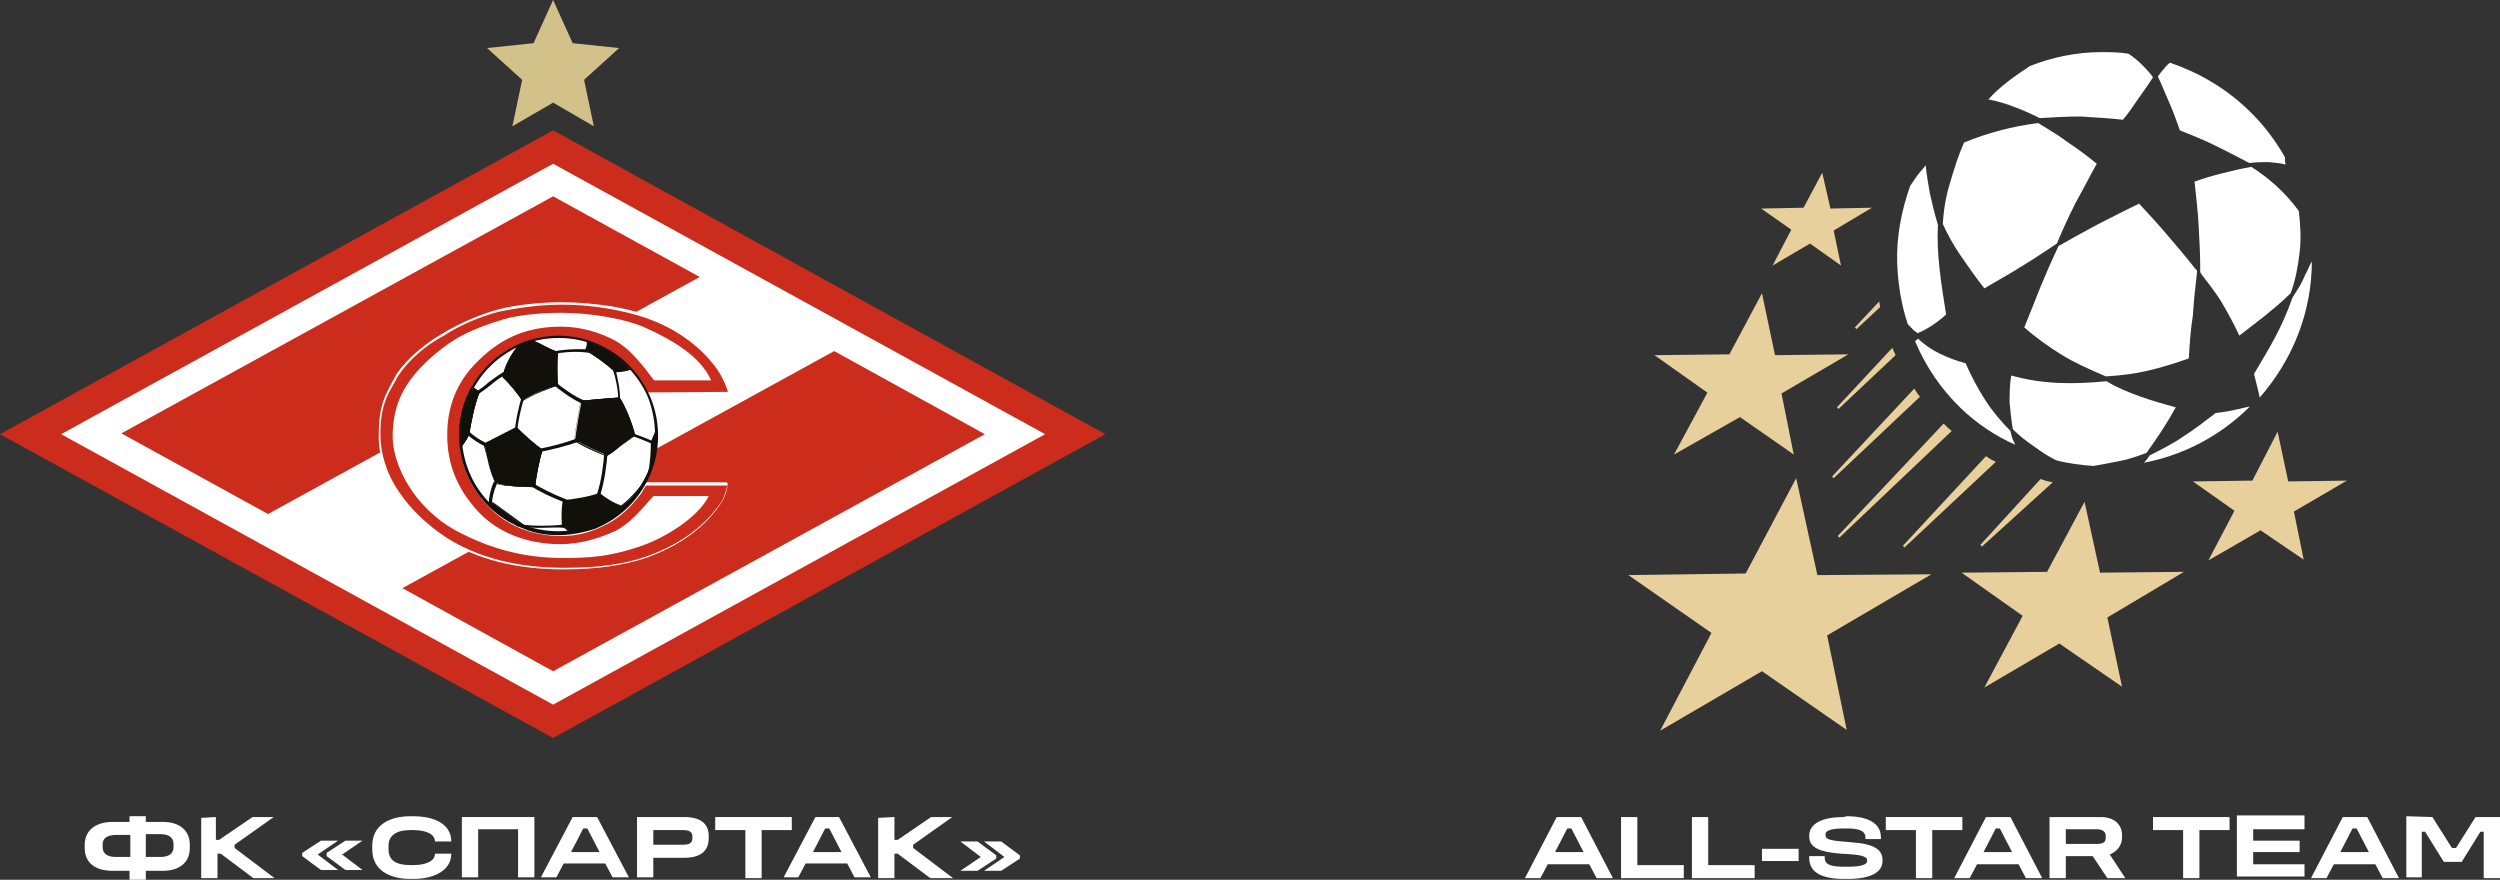 <?xml version="1.0" encoding="UTF-8"?> <!-- Generator: Adobe Illustrator 27.6.1, SVG Export Plug-In . SVG Version: 6.00 Build 0) --> <svg xmlns="http://www.w3.org/2000/svg" xmlns:xlink="http://www.w3.org/1999/xlink" baseProfile="tiny" id="Layer_1" x="0px" y="0px" viewBox="0 0 306.9 108" overflow="visible" xml:space="preserve"><rect x="0" y="0" width="306.9" height="108" fill="#333333" stroke="none"/> <g> <g> <polygon fill="#E7D09B" points="226.7,89.6 216.3,82.4 203.8,89.7 210.1,77.7 199.9,70.6 214.3,70.4 220.5,58.7 223.1,70.6 237.1,70.5 224.3,78 "></polygon> <polygon fill="#E7D09B" points="220.2,55.8 213.6,51.2 205.5,55.8 209.6,48.2 203.1,43.6 212.3,43.5 216.3,36 217.9,43.6 226.9,43.5 218.7,48.3 "></polygon> <polygon fill="#E7D09B" points="260.5,84.3 252.8,79 243.6,84.4 248.3,75.6 240.8,70.3 251.3,70.2 255.9,61.6 257.8,70.3 268.1,70.2 258.7,75.8 "></polygon> <polygon fill="#E7D09B" points="282.8,68.7 277.5,65.1 271.1,68.8 274.3,62.7 269.2,59.1 276.5,59 279.6,53 280.9,59.1 288.1,59 281.6,62.8 "></polygon> <polygon fill="#E7D09B" points="226,32.6 222.2,29.9 217.6,32.6 219.9,28.2 216.2,25.6 221.4,25.5 223.7,21.2 224.7,25.6 229.8,25.5 225.1,28.3 "></polygon> <g> <path fill="#E7D09B" d="M235,47.7l-10.1,10.8l0.2,0.2l10.6-10C235.4,48.4,235.2,48,235,47.7z"></path> <path fill="#E7D09B" d="M232.7,43.6c-0.1-0.3-0.3-0.6-0.4-0.9l-6.8,7.3l0.2,0.2L232.7,43.6z"></path> <path fill="#E7D09B" d="M230.8,37.7c0-0.2-0.1-0.5-0.1-0.7l-3,3.2l0.2,0.2L230.8,37.7z"></path> <path fill="#E7D09B" d="M238.6,52l-13,13.8l0.2,0.2l13.8-13.1C239.2,52.6,238.9,52.3,238.6,52z"></path> <path fill="#E7D09B" d="M250.5,58.8l-7.4,8.1l0.2,0.2l8.7-7.9C251.4,59.1,251,59,250.5,58.8z"></path> <path fill="#E7D09B" d="M243.8,56l-10.2,11l0.2,0.2L245,56.7C244.6,56.5,244.2,56.3,243.8,56z"></path> </g> <g> <path fill="#FFFFFF" d="M282.2,25.9c0.2,1.7,0.3,3.4,0.1,5.1c-0.2,1.7-0.5,3.4-1.1,5l0,0c-1,1-2.1,1.9-3.2,2.8 c-1,0.8-2.1,1.6-3.1,2.4c-0.6-1.3-1.3-2.6-2-3.8c-0.8-1.4-1.8-2.6-2.7-3.8l-0.1-0.2V33c0-1.8-0.1-3.6-0.2-5.4 c-0.1-1.8-0.3-3.5-0.5-5.3c1.1-0.4,2.1-0.7,3.3-1c1.2-0.3,2.4-0.6,3.6-0.8h0.1C278.6,21.9,280.6,23.7,282.2,25.9z"></path> <path fill="#FFFFFF" d="M268.7,44c-1.7,0.6-3.3,1.1-5,1.5s-3.4,0.6-5.1,0.7h-0.1c-2.1-0.9-3.9-1.7-5.5-2.7s-3-2-4.5-3.3 c0.7-1.7,1.3-3.3,2-5s1.4-3.3,2.2-5c1.6-0.9,3.2-1.8,4.9-2.7c1.6-0.8,3.3-1.7,5-2.5c1.2,1.3,2.4,2.6,3.5,3.9 c1.2,1.4,2.3,2.7,3.4,4.1l0.2,0.2v0.3c-0.2,1.7-0.4,3.5-0.5,5.2C268.9,40.6,268.8,42.3,268.7,44z"></path> <path fill="#FFFFFF" d="M266.4,7.7c3.5,1.2,6.8,3.1,9.6,5.8c1.8,1.7,3.3,3.7,4.5,5.8c0,0.5,0,0.7,0.1,0.9c-0.7-0.2-1.4-0.2-2-0.3 c-0.8,0-1.6,0-2.3,0.1h-0.2c-1.3-0.7-2.7-1.4-4.1-2.1c-1.4-0.7-2.9-1.3-4.4-1.9c-0.4-1.1-0.8-2.3-1.3-3.4 c-0.5-1.1-0.9-2.2-1.4-3.2c0.2-0.3,0.5-0.7,0.8-1C265.8,8.2,266.1,7.9,266.4,7.7z"></path> <path fill="#FFFFFF" d="M252.5,29.9c-1.5,1-3,2-4.5,2.9c-1.4,0.9-2.9,1.7-4.4,2.6c-1.1-1.4-2-2.7-2.9-4s-1.6-2.6-2.2-3.9 c0.1-1.8,0.4-3.5,0.9-5.1c0.5-1.7,1-3.3,1.7-4.9c2.9-1.2,6-2,9.1-2.4c1.3,0.8,2.5,1.5,3.7,2.4c1.2,0.8,2.4,1.7,3.5,2.6 c-0.9,1.6-1.7,3.2-2.6,4.8C254,26.5,253.2,28.2,252.5,29.9z"></path> <path fill="#FFFFFF" d="M246.5,10c0.9-0.7,1.8-1.3,2.7-1.9c2.8-1.1,5.8-1.7,8.7-1.7c1.1,0,2.3,0,3.4,0.2c0.6,0.4,1.1,0.8,1.6,1.3 s1,1,1.4,1.6c-0.6,0.9-1.2,1.8-1.8,2.6c-0.6,0.9-1.2,1.8-1.9,2.6c-1.8-0.2-3.5-0.3-5.2-0.4c-1.7,0-3.4,0.1-5,0.2 c-1-0.5-2.1-1-3.2-1.4c-1-0.4-2.1-0.7-3.1-0.9C244.8,11.4,245.6,10.7,246.5,10z"></path> <path fill="#FFFFFF" d="M234.7,40.3c-0.2-0.2-0.3-0.3-0.5-0.5c-0.8-2.4-1.2-4.9-1.3-7.5c-0.1-3.2,0.5-6.4,1.6-9.5 c0.3-0.4,0.6-0.9,0.9-1.3c0.3-0.4,0.7-0.8,1-1.2c0.1,1.1,0.3,2.2,0.5,3.4c0.3,1.3,0.6,2.6,1,3.9c-0.1,1.8,0,3.6,0.2,5.4 s0.5,3.7,0.8,5.6c-0.6,0.6-1.2,1-1.8,1.4c-0.6,0.4-1.2,0.7-1.7,0.9C235.2,40.7,234.9,40.6,234.7,40.3z"></path> <path fill="#FFFFFF" d="M240.8,50.2c-2.5-2.4-4.4-5.2-5.7-8.3c0.1-0.1,0.1-0.1,0.2-0.2s0.1-0.1,0.2-0.1c0.7,0.7,1.6,1.3,2.6,1.8 s2.1,0.9,3.2,1.2c0.7,1.6,1.5,3.1,2.4,4.5s2,2.7,3.1,3.8l0,0c0.1,0.5,0.2,0.9,0.4,1.3c0.1,0.1,0.1,0.3,0.2,0.4 C244.9,53.5,242.7,52,240.8,50.2z"></path> <path fill="#FFFFFF" d="M260.2,56.6c-1,0.2-2.1,0.4-3.2,0.6c-1.5-0.1-3.1-0.3-4.6-0.7c-1-0.5-1.9-1.1-2.7-1.7 c-0.9-0.6-1.8-1.3-2.6-2.1l0,0c-0.2-1.1-0.3-2.2-0.4-3.3c0-1.1,0-2.2,0.2-3.3c1.8,0.5,3.7,0.8,5.6,0.9c2,0.1,4,0,6.1-0.2l0,0 c1.3,0.8,2.8,1.4,4.2,1.9c1.4,0.5,2.8,0.9,4.3,1.3c-1.1,2-2.3,3.8-3.6,5.6C262.4,56,261.3,56.4,260.2,56.6z"></path> <path fill="#FFFFFF" d="M263.2,56.8L263.2,56.8c0.3-0.3,0.5-0.6,0.7-0.9c1.4-0.7,2.8-1.4,4.1-2.3c1.4-0.9,2.7-1.9,4-2.9 c0.8-0.1,1.6-0.2,2.4-0.4c0.6-0.1,1.2-0.3,1.8-0.4C272.6,53.5,268,55.9,263.2,56.8z"></path> <path fill="#FFFFFF" d="M277.1,47.5c-0.1-0.5-0.3-1.1-0.4-1.6c0.9-1.5,1.8-3,2.6-4.5c0.8-1.5,1.5-3.1,2.1-4.8l0.1-0.2 c0.6-0.9,1.1-1.7,1.5-2.7c0.3-0.5,0.5-1.1,0.8-1.6c0,6-2.2,11.9-6.4,16.7C277.3,48.3,277.2,47.9,277.1,47.5z"></path> </g> </g> <g> <path fill="#FFFFFF" d="M194.1,100.3l3.9,7.5h-2l-0.9-1.7H190l-0.9,1.7h-1.9l3.9-7.5H194.1z M190.9,104.6h3.5l-1.5-2.9h-0.5 L190.9,104.6z"></path> <path fill="#FFFFFF" d="M199,100.3h2v5.9h5.7v1.6H199V100.3z"></path> <path fill="#FFFFFF" d="M207.7,100.3h2v5.9h5.7v1.6h-7.7V100.3z"></path> <path fill="#FFFFFF" d="M216.3,104.2h4.5v1.5h-4.5V104.2z"></path> <path fill="#FFFFFF" d="M226.7,100.2c2.5,0,4.2,0.8,4.2,2.6v0.2H229v-0.2c0-0.9-1-1.1-2.3-1.1h-0.3c-1.4,0-2.3,0.2-2.3,0.7v0.1 c0,0.6,0.6,0.7,3.2,0.9c2.8,0.2,3.8,0.9,3.8,2.2v0.1c0,1.4-1.5,2.2-4.3,2.2h-0.3c-2.9,0-4.4-0.8-4.4-2.6v-0.2h1.9v0.2 c0,0.9,0.9,1.1,2.5,1.1h0.3c1.5,0,2.4-0.2,2.4-0.7v-0.1c0-0.5-0.8-0.7-3.2-0.8c-2.5-0.2-3.9-0.7-3.9-2.1v-0.1 c0-1.5,1.6-2.3,4.2-2.3L226.7,100.2L226.7,100.2z"></path> <path fill="#FFFFFF" d="M240.9,100.3v1.6h-3.7v5.9h-2v-5.9h-3.7v-1.6H240.9z"></path> <path fill="#FFFFFF" d="M246.8,100.3l3.9,7.5h-2l-0.9-1.7h-5.1l-0.9,1.7h-1.9l3.9-7.5H246.8z M243.5,104.6h3.5l-1.5-2.9H245 L243.5,104.6z"></path> <path fill="#FFFFFF" d="M257.9,100.3c1.6,0,2.6,0.9,2.6,2.2v0.3c0,1-0.6,1.7-1.5,2.1l1.9,2.9h-2.2l-1.8-2.7h-3.3v2.7h-2v-7.5 H257.9z M253.6,103.6h3.8c0.8,0,1.1-0.2,1.1-0.8v-0.2c0-0.5-0.4-0.8-1.1-0.8h-3.8V103.6z"></path> <path fill="#FFFFFF" d="M273.7,100.3v1.6H270v5.9h-2v-5.9h-3.7v-1.6H273.7z"></path> <path fill="#FFFFFF" d="M282.9,100.3v1.5h-6.3v1.4h5.7v1.4h-5.7v1.5h6.3v1.5h-8.3v-7.5h8.3V100.3z"></path> <path fill="#FFFFFF" d="M290.6,100.3l3.9,7.5h-2l-0.9-1.7h-5.1l-0.9,1.7h-1.9l3.9-7.5H290.6z M287.3,104.6h3.5l-1.5-2.9h-0.5 L287.3,104.6z"></path> <path fill="#FFFFFF" d="M298.6,100.3l2.4,3.8h0.5l2.4-3.8h3v7.5h-2v-5.7h-0.4l-2.3,3.7H300l-2.3-3.7h-0.4v5.6h-1.9v-7.5 L298.6,100.3L298.6,100.3z"></path> </g> </g> <g> <g> <g> <g> <path fill="#CB2C1B" d="M0,53.3L67.9,16l67.8,37.3L67.9,90.6L0,53.3L0,53.3z"></path> </g> <g> <path fill="#FFFFFF" d="M7.5,53.3l60.4-33.2l60.4,33.2L67.9,86.5L7.5,53.3L7.5,53.3z"></path> </g> <g> <path fill="#CB2C1B" d="M120.9,53.3l-53,29.1L49.4,72.2l53-29.1L120.9,53.3L120.9,53.3z M14.9,53.2l53-29.1l18,9.9l-53,29.1 L14.9,53.2L14.9,53.2z"></path> </g> <g> <path fill="#CB2C1B" d="M79.4,48.2c0-0.1-0.7-1.2-0.7-1.3c-1.2-1.7-2.7-3.2-4.3-4c-1.7-0.9-3.6-1.5-5.7-1.5 c-3.4-0.1-6.5,1.4-8.9,3.7c-2.2,2.4-3.3,5.2-3.4,8.3c0,3.3,1.2,6.2,3.5,8.5c2.3,2.4,5.4,3.6,8.8,3.6c2.1-0.1,3.9-0.6,5.6-1.5 c1.5-0.8,2.8-2.1,4-3.6c0-0.1,0.6-0.9,0.7-1.1h10.2c0,0-0.2,1.2-0.8,2.3c-1.5,2.2-4,4.8-9.2,6.7c-3.1,1.1-6.4,1.4-10.1,1.4 c-5.6,0-10.4-1.1-14.5-3.7c-4.6-3-8.2-7.7-8.1-12.8c0.1-4.1,1.2-5.3,2.2-7.3c1.3-1.9,3.6-3.8,5.7-5c1.9-1.2,4.4-2.2,6.6-2.9 c2.3-0.6,5.3-0.9,7.9-0.9c3.8,0,8.6,0.7,11.6,2.1c3.3,1.3,6.3,3.7,7.9,6.5c0.4,0.8,0.8,1.6,1,2.4L79.4,48.2L79.4,48.2L79.4,48.2 z"></path> <path fill="#FFFFFF" d="M69.2,69.9c-5.8,0-10.6-1.2-14.6-3.7c-2.4-1.6-4.4-3.5-5.8-5.7c-1.6-2.3-2.4-4.8-2.3-7.2 c0-3.5,0.8-4.8,1.7-6.5c0.2-0.3,0.3-0.6,0.5-0.9l0,0c1.2-1.8,3.4-3.7,5.7-5c1.8-1.1,4.2-2.2,6.7-2.9c2.3-0.6,5.3-0.9,7.9-0.9 c1.9,0,4.1,0.2,6.1,0.5c2.2,0.4,4.1,0.9,5.6,1.6c3.4,1.4,6.4,3.8,8,6.5l0,0l0.1,0.2c0.4,0.7,0.8,1.5,0.9,2.3v0.2H79.2v-0.1 c0-0.1-0.2-0.3-0.4-0.6c-0.1-0.3-0.3-0.6-0.3-0.6c-1.2-1.7-2.7-3.1-4.2-3.9c-1.9-1-3.8-1.5-5.7-1.5c-3.2-0.1-6.3,1.2-8.8,3.6 c-2.2,2.3-3.3,5-3.3,8.2c0,3.3,1.2,6.1,3.5,8.4c1.1,1.2,2.4,2.1,3.9,2.7s3,0.9,4.7,0.9h0.1c2-0.1,3.7-0.5,5.5-1.5 c1.4-0.8,2.7-2,4-3.6c0.1-0.1,0.6-0.9,0.7-1.1v-0.1h10.2h0.1l0.1,0.1c0,0,0.1,0.1-0.1,0.9c-0.1,0.4-0.3,1-0.7,1.6l0,0 c-1.3,1.9-3.7,4.7-9.2,6.7C76.5,69.4,73.3,69.9,69.2,69.9z M48.9,46.1c-0.2,0.3-0.3,0.6-0.5,0.9c-0.9,1.6-1.7,2.9-1.7,6.3 c0,2.3,0.7,4.8,2.3,7.1c1.4,2.1,3.4,4,5.8,5.6c4,2.5,8.7,3.7,14.5,3.7c4.1,0,7.2-0.4,10.1-1.4c5.5-2,7.8-4.8,9.1-6.6 c0.5-0.8,0.7-1.8,0.8-2.1h-10c-0.2,0.3-0.6,1-0.6,1l0,0c-1.3,1.7-2.6,2.9-4.1,3.7c-1.9,1-3.6,1.5-5.7,1.5 c-1.7,0-3.4-0.3-4.9-0.9s-2.9-1.5-4-2.7c-2.3-2.3-3.5-5.2-3.6-8.6c0.1-3.3,1.2-6.1,3.4-8.4c2.5-2.5,5.6-3.8,9-3.7 c2,0,3.9,0.5,5.8,1.5c1.5,0.8,3.1,2.3,4.3,4c0,0,0.1,0.2,0.3,0.6c0.1,0.2,0.3,0.5,0.3,0.6h9.9c-0.2-0.7-0.5-1.4-0.9-2.1 l-0.1-0.2c-1.6-2.6-4.5-5-7.9-6.4c-2.3-1-6.7-2.1-11.6-2.1c-2.6,0-5.5,0.4-7.8,0.9c-2.5,0.7-4.8,1.7-6.6,2.9 C52.2,42.4,50.1,44.3,48.9,46.1z"></path> </g> <g> <path fill="#FFFFFF" d="M80.3,46.7c-1.5-2-3-3.9-4.8-4.9c-1.9-1-4.2-1.7-6.6-1.7c-3.8,0-7.1,1.1-10.2,4.2 c-2.7,2.6-3.8,5.7-3.8,9.1c0,3.7,1.3,6.7,3.8,9.4c2.5,2.7,6.2,4,10.1,4c2.4,0,4.7-0.7,6.7-1.6c1.8-0.9,3.2-2.6,4.7-4.3H87 c-1.2,2.5-5.3,5.2-8.8,6.3c-3.4,1.1-5.7,1.3-9.1,1.3c-5.1,0-9.3-1.3-13.2-3.4c-4.9-2.7-7.8-7.9-7.7-11.8 c0.1-3.3,1.1-5.2,2.2-6.7c1.2-1.7,3.5-3.7,5.4-4.9c1.8-1.1,4-1.9,6-2.5c2.1-0.6,4.8-0.8,7.2-0.8c3.4,0,7.9,0.7,10.6,2 c2.8,1.3,6.4,3.3,7.7,6.3H80.3L80.3,46.7z"></path> </g> <g> <path fill="#FFFFFF" d="M57.4,48.7c2.6-6.1,9.7-9,15.8-6.4s9,9.7,6.4,15.8c-2.6,6.1-9.7,9-15.8,6.4 C57.7,61.9,54.8,54.8,57.4,48.7L57.4,48.7z"></path> <path fill="#12100B" d="M68.5,65.7c-1.6,0-3.2-0.3-4.7-1c-6.2-2.6-9.1-9.8-6.5-16l0,0c1.3-3,3.6-5.3,6.7-6.6 c3-1.2,6.4-1.2,9.3,0.1c3,1.3,5.3,3.6,6.6,6.7c1.2,3,1.2,6.4-0.1,9.4s-3.6,5.3-6.7,6.6C71.6,65.4,70,65.7,68.5,65.7z M57.6,48.8 c-2.5,6,0.3,13,6.3,15.5c2.9,1.2,6.1,1.2,9.1,0.1c2.9-1.2,5.2-3.5,6.5-6.4c1.2-2.9,1.2-6.1,0.1-9.1c-1.2-2.9-3.5-5.2-6.4-6.5 c-2.9-1.2-6.1-1.2-9-0.1C61.1,43.6,58.8,45.9,57.6,48.8L57.6,48.8z"></path> </g> <g> <path fill="#12100B" d="M66.1,64.8c-1,0-1.9-0.1-2.6-0.2c-0.1,0-0.2-0.1-0.1-0.2c0-0.1,0.1-0.2,0.2-0.1c1.3,0.3,3.8,0.3,5.6,0.1 c0.1,0,0.2,0.1,0.2,0.2s-0.1,0.2-0.2,0.2C68.4,64.7,67.3,64.8,66.1,64.8z M60.2,62c-0.1,0-0.2-0.1-0.2-0.2 c0-0.7,0.2-1.7,0.6-2.6c0-0.1,0.2-0.1,0.3-0.1s0.1,0.2,0.1,0.3c-0.4,0.9-0.6,1.8-0.6,2.4C60.4,61.9,60.4,62,60.2,62L60.2,62z M69.4,61.7C69.3,61.7,69.3,61.7,69.4,61.7c-1.9-0.7-3.2-1.4-4.2-2c-0.1-0.1-0.1-0.2-0.1-0.3c0.1-0.1,0.2-0.1,0.3-0.1 c1,0.6,2.3,1.3,4.1,2c0.1,0,0.1,0.2,0.1,0.3C69.5,61.7,69.4,61.7,69.4,61.7z M73.5,60.9L73.5,60.9c-0.2,0-0.2-0.2-0.2-0.3 c0.5-1.4,0.8-3.7,0.9-5.2c0-0.1,0.1-0.2,0.2-0.2c0.1,0,0.2,0.1,0.2,0.2c-0.1,1.5-0.4,3.8-0.9,5.3C73.7,60.8,73.6,60.9,73.5,60.9 z M66.2,55.5c-0.1,0-0.2-0.1-0.2-0.2s0-0.2,0.2-0.2c1.5-0.3,3.1-0.7,4.7-1.3c0.1,0,0.2,0,0.3,0.1c0,0.1,0,0.2-0.1,0.3 C69.4,54.8,67.7,55.2,66.2,55.5L66.2,55.5z M60,55C59.9,55,59.9,55,60,55c-1-0.4-2.2-1.2-2.8-1.8c-0.1-0.1-0.1-0.2,0-0.3 c0.1-0.1,0.2-0.1,0.3,0c0.6,0.6,1.8,1.4,2.7,1.7c0.1,0,0.1,0.2,0.1,0.3C60.1,55,60,55,60,55z M80.1,54.5 C80,54.5,80,54.5,80.1,54.5c-0.9-0.4-1.7-0.7-2.5-1c-0.1,0-0.2-0.1-0.1-0.2c0-0.1,0.1-0.2,0.2-0.1c0.8,0.3,1.7,0.6,2.5,1 c0.1,0,0.1,0.2,0.1,0.3C80.2,54.4,80.1,54.5,80.1,54.5z M63.4,53L63.4,53c-0.1,0-0.2-0.1-0.2-0.2c0.1-1,0.4-2.7,0.9-4.2 c0-0.1,0.1-0.2,0.2-0.1c0.1,0,0.2,0.1,0.1,0.2c-0.5,1.5-0.8,3.1-0.9,4.1C63.6,53,63.5,53,63.4,53z M71.6,49.6L71.6,49.6 c-1.3-0.5-3-1.8-3.7-2.4c-0.1-0.1-0.1-0.2,0-0.3c0.1-0.1,0.2-0.1,0.3,0c0.7,0.6,2.3,1.8,3.6,2.3c0.1,0,0.1,0.2,0.1,0.3 C71.8,49.5,71.7,49.6,71.6,49.6z M76.1,49.3L76.1,49.3c-0.1,0-0.2-0.1-0.2-0.2c0-1.3-0.4-3-0.6-3.5c0-0.1,0-0.2,0.1-0.2 s0.2,0,0.2,0.1C75.7,46,76.2,47.8,76.1,49.3C76.3,49.2,76.2,49.3,76.1,49.3z M58.7,48.4c-0.1,0-0.1,0-0.2-0.1 c-0.1-0.1,0-0.2,0.1-0.3c0.4-0.3,0.9-0.6,1.3-1c0.8-0.6,1.6-1.2,2.4-1.6c0.1,0,0.2,0,0.3,0.1c0,0.1,0,0.2-0.1,0.3 c-0.8,0.3-1.6,0.9-2.3,1.5C59.7,47.7,59.3,48,58.7,48.4C58.8,48.4,58.8,48.4,58.7,48.4z M67.9,43.5c-0.1,0-0.2-0.1-0.2-0.1 c0-0.1,0-0.2,0.1-0.2c1-0.3,3.1-0.4,4.4-0.3c0.1,0,0.2,0.1,0.2,0.2s-0.1,0.2-0.2,0.2C70.9,43.1,69,43.2,67.9,43.5L67.9,43.5z"></path> </g> <g> <path fill="#12100B" d="M65.7,59.8c0.1-1.4,0.5-3.2,0.9-4.6c-1-0.7-2.3-1.9-3.2-2.8l-3.9,2c0.2,1.6,0.7,3.7,1.3,4.9 C62.2,59.7,64.3,59.8,65.7,59.8L65.7,59.8z M57.4,48.7c0.2-0.4,0.4-0.8,0.6-1.2c0.3,0.2,0.6,0.4,0.9,0.6 c-0.6,1.4-1.1,3.7-1.3,5.2c-0.3,0.7-0.6,1-1,1.7h-0.1C56.3,52.9,56.6,50.7,57.4,48.7z M63.8,64.5L63.8,64.5L63.8,64.5L63.8,64.5 c-0.1-0.1-0.2-0.1-0.3-0.2c-0.1,0-0.2-0.1-0.3-0.1l0,0c-0.1,0-0.2-0.1-0.3-0.1l0,0C62.8,64,62.7,64,62.7,64l0,0 c-0.1,0-0.2-0.1-0.2-0.1l0,0c-0.1,0-0.1-0.1-0.2-0.1c0,0,0,0-0.1,0s-0.1-0.1-0.2-0.1c0,0-0.1,0-0.1-0.1c-0.1,0-0.1-0.1-0.2-0.1 c0,0-0.1,0-0.1-0.1l-0.2-0.1c0,0-0.1,0-0.1-0.1l-0.1-0.1L61.1,63L61,62.9l-0.1-0.1l-0.1-0.1c0,0-0.1-0.1-0.2-0.1 c0,0,0,0-0.1-0.1s-0.1-0.1-0.2-0.2l0,0c-0.1-0.1-0.1-0.1-0.2-0.2l0,0c-0.1-0.1-0.3-0.3-0.4-0.4h0.8l3.8,2.9 C64.2,64.5,64,64.5,63.8,64.5L63.8,64.5z M73.6,60.5c0.7,0.6,1.8,1.3,2.7,1.6c1-0.7,2-1.8,2.8-2.8c-1.9,3.4-5.3,5.6-9,6.1 L69,64.5c-0.1-0.8-0.1-2.1,0.1-3.1C70.3,61.3,72.3,61,73.6,60.5z M79.6,58.1c0.2-1.3,0.3-2.6,0.3-3.9l0.6-1.4 C80.6,54.6,80.3,56.4,79.6,58.1z M78,53.4c-1.6,1.1-2.8,2.2-3.5,2.5c-1.3-0.6-2.8-1.2-3.9-1.9c0.2-1.6,0.5-3.2,0.8-4.8 c1.1-0.1,3.1-0.3,4.7-0.4C76.8,49.9,77.6,51.9,78,53.4L78,53.4z M63.8,42.3c0.5-0.2,1-0.4,1.5-0.5c1,0.5,2.1,1,3.1,1.4 c-0.1,1.4-0.1,2.8,0,4.1c-1.3,0.4-3.1,1.1-4.3,1.9c-0.6-1-1.6-2.1-2.4-2.9C62,44.9,62.8,43.5,63.8,42.3L63.8,42.3z M72,41.9 c0.4,0.1,0.8,0.3,1.1,0.4c1.6,0.7,3.1,1.7,4.3,3.1c-0.5,0.2-1.4,0.3-1.9,0.3c-1.1-1-2.4-2-3.7-2.7C72,42.6,72.1,42.2,72,41.9 L72,41.9z"></path> <path fill="#12100B" d="M70,65.4L70,65.4l-1.1-0.9l0,0c-0.1-0.8-0.1-2.1,0.1-3.1l0,0c1.3,0,3.3-0.4,4.6-0.9l0,0 c0.8,0.7,1.9,1.3,2.6,1.6c1-0.7,2-1.9,2.8-2.8l0,0l0,0c-0.9,1.7-2.3,3.1-3.8,4.2C73.6,64.5,71.8,65.1,70,65.4L70,65.4z M68.9,64.4l1.1,0.9c1.8-0.2,3.6-0.9,5.2-1.9c1.5-1,2.8-2.4,3.8-4c-0.8,0.9-1.8,2.1-2.7,2.7l0,0c-0.8-0.3-1.9-0.9-2.7-1.6 c-1.3,0.5-3.3,0.9-4.6,0.9C68.8,62.4,68.8,63.7,68.9,64.4z M63.8,64.5L63.8,64.5L63.8,64.5L63.8,64.5L63.8,64.5L63.8,64.5 c-0.1-0.1-0.2-0.1-0.3-0.2l0,0c-0.1,0-0.2-0.1-0.2-0.1l0,0l0,0c-0.1,0-0.2-0.1-0.3-0.1l0,0l0,0c-0.1,0-0.1-0.1-0.2-0.1 c0,0,0,0-0.1,0l0,0l0,0c-0.1,0-0.1-0.1-0.2-0.1h-0.1l0,0l0,0l0,0c0,0-0.1,0-0.1-0.1c0,0-0.1,0-0.1-0.1l0,0l0,0l0,0 c0,0-0.1,0-0.1-0.1c0,0-0.1,0-0.1-0.1l0,0l0,0c0,0,0,0-0.1,0c0,0-0.1,0-0.1-0.1c0,0-0.1,0-0.1-0.1l0,0l-0.2-0.1l0,0l0,0l0,0 c0,0,0,0-0.1-0.1c0,0,0,0-0.1-0.1c0,0,0,0-0.1,0c0,0,0,0-0.1,0l0,0L61,62.9l-0.1-0.1l0,0c0,0,0,0-0.1-0.1l0,0l-0.1-0.1l0,0 c0,0,0,0-0.1-0.1s-0.1-0.1-0.2-0.2l0,0l-0.1-0.1l-0.1-0.1l0,0l0,0c-0.1-0.1-0.3-0.3-0.4-0.4l0,0l0,0h0.8l0,0l3.8,2.9l0,0l0,0 C64.2,64.5,64.1,64.5,63.8,64.5L63.8,64.5L63.8,64.5z M63.9,64.5L63.9,64.5L63.9,64.5c0.2,0,0.3,0,0.5,0l-3.8-2.8h-0.7 c0.1,0.1,0.3,0.3,0.4,0.4l0,0l0,0l0.1,0.1l0.1,0.1l0,0c0.1,0.1,0.1,0.1,0.2,0.2c0,0,0,0,0.1,0.1c0.1,0,0.1,0.1,0.2,0.1l0,0 c0,0,0,0,0.1,0.1l0.1,0.1l0.1,0.1c0,0,0,0,0.1,0c0,0,0,0,0.1,0l0,0c0,0,0,0,0.1,0.1c0,0,0,0,0.1,0.1l0,0l0,0l0.2,0.1 c0,0,0,0,0.1,0.1c0,0,0.1,0,0.1,0.1c0,0,0,0,0.1,0l0,0l0,0c0,0,0.1,0,0.1,0.1c0,0,0.1,0,0.1,0.1l0,0l0,0c0,0,0.1,0,0.1,0.1 c0,0,0.1,0,0.1,0.1l0,0h0.1c0,0,0.1,0.1,0.2,0.1l0,0l0,0c0,0,0,0,0.1,0s0.1,0.1,0.2,0.1l0,0l0,0c0.1,0.1,0.2,0.1,0.3,0.1l0,0 l0,0c0.1,0.1,0.2,0.1,0.2,0.1l0,0C63.6,64.4,63.7,64.5,63.9,64.5L63.9,64.5L63.9,64.5C63.8,64.5,63.9,64.5,63.9,64.5L63.9,64.5z M65.7,59.8L65.7,59.8c-1.4,0-3.5-0.1-4.9-0.4l0,0c-0.6-1.3-1.1-3.5-1.3-4.9l0,0l3.9-2l0,0c0.9,0.9,2.3,2.1,3.2,2.7l0,0 C66.2,56.6,65.8,58.5,65.7,59.8L65.7,59.8z M60.8,59.4c1.4,0.2,3.4,0.3,4.8,0.4c0.1-1.3,0.5-3.1,0.9-4.5 c-0.9-0.6-2.3-1.8-3.2-2.7l-3.9,2C59.8,56,60.2,58.1,60.8,59.4z M79.6,58.1L79.6,58.1L79.6,58.1c0.2-1.5,0.3-2.7,0.3-3.9l0,0 l0.6-1.4l0,0l0,0C80.6,54.6,80.3,56.4,79.6,58.1L79.6,58.1z M79.9,54.2c0,1.2-0.1,2.4-0.3,3.8c0.7-1.6,1-3.4,0.9-5.2L79.9,54.2z M74.4,56L74.4,56L74.4,56c-1.4-0.6-2.9-1.2-3.9-1.9l0,0c0.2-1.6,0.5-3.2,0.8-4.8l0,0c1.1-0.1,3.2-0.3,4.7-0.4l0,0 c0.8,1.2,1.6,3.1,1.9,4.6l0,0c-0.7,0.5-1.2,0.9-1.8,1.3C75.5,55.3,74.9,55.8,74.4,56L74.4,56z M70.5,54c1.1,0.7,2.6,1.3,3.8,1.9 h0.1c0.5-0.2,1-0.7,1.8-1.2c0.5-0.4,1.1-0.8,1.7-1.3c-0.3-1.5-1.1-3.4-1.9-4.6c-1.6,0.1-3.6,0.3-4.7,0.4 C71,50.8,70.7,52.4,70.5,54z M56.5,55L56.5,55L56.5,55c-0.3-2.1,0-4.3,0.8-6.3l0,0c0.2-0.4,0.4-0.8,0.6-1.2l0,0l0,0 c0.3,0.2,0.6,0.4,0.9,0.6l0,0c-0.6,1.4-1,3.5-1.3,5.2c-0.2,0.5-0.4,0.8-0.7,1.2C56.8,54.7,56.7,54.8,56.5,55 C56.6,55,56.6,55,56.5,55L56.5,55C56.6,55,56.6,55,56.5,55z M57.4,48.7c-0.8,2-1.1,4.1-0.8,6.2l0,0c0.1-0.2,0.2-0.3,0.3-0.4 c0.3-0.4,0.5-0.7,0.7-1.2c0.3-1.7,0.7-3.8,1.3-5.2c-0.3-0.2-0.6-0.4-0.9-0.6C57.8,47.9,57.6,48.3,57.4,48.7L57.4,48.7z M64.1,49.2L64.1,49.2L64.1,49.2c-0.6-1-1.6-2.2-2.4-2.9l0,0c0.2-1.3,1-2.8,2-4l0,0c0.4-0.2,0.9-0.4,1.5-0.5l0,0 c0.3,0.2,0.7,0.3,1,0.5c0.7,0.3,1.4,0.7,2,0.9l0,0c-0.1,1.4-0.1,2.8,0,4.1l0,0C67.2,47.7,65.4,48.4,64.1,49.2L64.1,49.2z M61.8,46.3c0.8,0.7,1.8,1.9,2.4,2.9c1.3-0.8,3.1-1.5,4.3-1.9c-0.1-1.4-0.1-2.7,0-4.1c-0.7-0.2-1.4-0.6-2-0.9 c-0.3-0.2-0.7-0.3-1-0.5c-0.6,0.2-1.1,0.3-1.5,0.5C62.7,43.6,62,45,61.8,46.3z M75.6,45.7L75.6,45.7c-1.1-1-2.4-2-3.7-2.7l0,0 c0.1-0.4,0.2-0.8,0.2-1.1l0,0l0,0c0.4,0.1,0.8,0.3,1.1,0.4c1.6,0.7,3.1,1.8,4.3,3.1l0,0l0,0C76.9,45.6,76.1,45.7,75.6,45.7 L75.6,45.7z M71.9,43c1.3,0.8,2.6,1.7,3.7,2.7c0.5,0,1.3-0.1,1.9-0.3c-1.2-1.3-2.7-2.4-4.3-3.1c-0.4-0.1-0.7-0.3-1.1-0.4 C72.1,42.2,72,42.6,71.9,43z"></path> </g> <g> <path fill="#12100B" d="M70,65.4L70,65.4L70,65.4L70,65.4L70,65.4l-1.1-0.9l0,0c-0.1-0.8-0.1-2.1,0.1-3.1l0,0 c1.3,0,3.3-0.4,4.6-0.9l0,0c0.8,0.7,1.9,1.3,2.6,1.6c1-0.7,2-1.9,2.8-2.8l0,0l0,0c-0.9,1.7-2.3,3.1-3.8,4.2 C73.6,64.5,71.8,65.1,70,65.4L70,65.4L70,65.4L70,65.4L70,65.4L70,65.4L70,65.4z M68.9,64.4l1.1,0.9c1.8-0.2,3.6-0.9,5.2-1.9 c1.5-1,2.8-2.4,3.8-4c-0.8,0.9-1.8,2.1-2.7,2.7l0,0c-0.8-0.3-1.9-0.9-2.7-1.6c-1.3,0.5-3.3,0.9-4.6,0.9 C68.8,62.4,68.8,63.7,68.9,64.4z M63.9,64.5L63.9,64.5L63.9,64.5C63.8,64.5,63.8,64.5,63.9,64.5L63.9,64.5L63.9,64.5 C63.8,64.5,63.8,64.5,63.9,64.5C63.8,64.5,63.8,64.5,63.9,64.5L63.9,64.5c-0.2,0-0.3-0.1-0.4-0.1l0,0l0,0 c-0.1,0-0.2-0.1-0.2-0.1l0,0l0,0c-0.1,0-0.2-0.1-0.3-0.1l0,0l0,0c-0.1,0-0.1-0.1-0.2-0.1c0,0,0,0-0.1,0l0,0l0,0 c-0.1,0-0.1-0.1-0.2-0.1h-0.1l0,0l0,0l0,0c0,0-0.1,0-0.1-0.1c0,0-0.1,0-0.1-0.1l0,0l0,0l0,0c0,0-0.1,0-0.1-0.1 c0,0-0.1,0-0.1-0.1l0,0l0,0c0,0,0,0-0.1,0c0,0-0.1,0-0.1-0.1c0,0-0.1,0-0.1-0.1l0,0l-0.2-0.1l0,0l0,0l0,0c0,0,0,0-0.1-0.1 c0,0,0,0-0.1-0.1c0,0,0,0-0.1,0c0,0,0,0-0.1,0l0,0L61,63l-0.1-0.1l0,0c0,0,0,0-0.1-0.1l0,0l-0.1-0.1l0,0c0,0,0,0-0.1-0.1 s-0.1-0.1-0.2-0.2l0,0l-0.1-0.1l-0.1-0.1l0,0l0,0c-0.1-0.1-0.3-0.3-0.4-0.4l0,0l0,0l0,0h0.8l0,0l3.8,2.9l0,0l0,0l0,0 C64.2,64.5,64.1,64.5,63.9,64.5L63.9,64.5L63.9,64.5z M63.9,64.5L63.9,64.5L63.9,64.5L63.9,64.5c0.2,0,0.3,0,0.5,0l-3.8-2.8 h-0.7c0.1,0.1,0.3,0.3,0.4,0.4l0,0l0,0l0.1,0.1l0.1,0.1l0,0c0.1,0.1,0.1,0.1,0.2,0.2c0,0,0,0,0.1,0.1c0.1,0,0.1,0.1,0.2,0.1l0,0 c0,0,0,0,0.1,0.1l0.1,0.1l0.1,0.1c0,0,0,0,0.1,0c0,0,0,0,0.1,0l0,0c0,0,0,0,0.1,0.1c0,0,0,0,0.1,0.1l0,0l0,0l0.2,0.1 c0,0,0,0,0.1,0.1c0,0,0.1,0,0.1,0.1c0,0,0,0,0.1,0l0,0l0,0c0,0,0.1,0,0.1,0.1c0,0,0.1,0,0.1,0.1l0,0l0,0c0,0,0.1,0,0.1,0.1 c0,0,0.1,0,0.1,0.1l0,0h0.1c0,0,0.1,0.1,0.2,0.1l0,0l0,0l0,0c0,0,0,0,0.1,0s0.1,0.1,0.2,0.1l0,0l0,0c0.1,0.1,0.2,0.1,0.3,0.1 l0,0l0,0c0.1,0.1,0.2,0.1,0.2,0.1l0,0l0,0C63.6,64.4,63.7,64.5,63.9,64.5L63.9,64.5L63.9,64.5C63.8,64.5,63.9,64.5,63.9,64.5 L63.9,64.5z M65.7,59.8L65.7,59.8c-1.4,0-3.5-0.1-4.9-0.4l0,0c-0.6-1.3-1.1-3.5-1.3-4.9l0,0l0,0l3.9-2l0,0l0,0l0,0l0,0l0,0l0,0 l0,0l0,0l0,0c0.9,0.9,2.3,2.1,3.2,2.7l0,0C66.2,56.6,65.8,58.5,65.7,59.8L65.7,59.8L65.7,59.8L65.7,59.8L65.7,59.8L65.7,59.8 L65.7,59.8L65.7,59.8L65.7,59.8L65.7,59.8L65.7,59.8L65.7,59.8L65.7,59.8L65.7,59.8L65.7,59.8L65.7,59.8L65.7,59.8L65.7,59.8 L65.7,59.8L65.7,59.8L65.7,59.8L65.7,59.8L65.7,59.8L65.7,59.8L65.7,59.8L65.7,59.8L65.7,59.8L65.7,59.8z M60.8,59.4 c1.3,0.2,3.4,0.3,4.8,0.4c0.1-1.3,0.5-3.1,0.9-4.5c-0.9-0.6-2.3-1.8-3.2-2.7l-3.9,2C59.8,56,60.2,58.1,60.8,59.4z M79.6,58.1 L79.6,58.1L79.6,58.1L79.6,58.1c0.2-1.5,0.3-2.7,0.3-3.9l0,0l0,0l0.6-1.4l0,0l0,0l0,0l0,0l0,0l0,0l0,0l0,0l0,0l0,0l0,0l0,0l0,0 l0,0l0,0l0,0l0,0l0,0l0,0C80.6,54.6,80.3,56.4,79.6,58.1L79.6,58.1z M79.9,54.2c0,1.2-0.1,2.4-0.3,3.8c0.7-1.6,1-3.4,0.9-5.2 L79.9,54.2z M74.4,56L74.4,56L74.4,56c-1.4-0.6-2.9-1.2-3.9-1.9l0,0c0.2-1.6,0.5-3.2,0.8-4.8l0,0c1.1-0.1,3.2-0.3,4.7-0.4l0,0 c0.8,1.2,1.6,3.1,1.9,4.6l0,0c-0.7,0.5-1.2,0.9-1.8,1.3C75.5,55.3,74.9,55.8,74.4,56L74.4,56z M70.5,54c1.1,0.7,2.6,1.3,3.8,1.9 h0.1c0.5-0.2,1-0.7,1.8-1.2c0.5-0.4,1.1-0.8,1.7-1.3c-0.3-1.5-1.1-3.4-1.9-4.6c-1.6,0.1-3.6,0.3-4.7,0.4 C71,50.8,70.7,52.4,70.5,54z M56.5,55L56.5,55L56.5,55L56.5,55L56.5,55L56.5,55L56.5,55L56.5,55L56.5,55L56.5,55L56.5,55 c-0.3-2.1,0-4.3,0.8-6.3l0,0c0.2-0.4,0.4-0.8,0.6-1.2l0,0l0,0c0.3,0.2,0.6,0.4,0.9,0.6l0,0c-0.6,1.4-1,3.5-1.3,5.2 c-0.2,0.5-0.4,0.8-0.7,1.2C56.8,54.7,56.7,54.8,56.5,55C56.6,55,56.6,55,56.5,55L56.5,55C56.6,55,56.6,55,56.5,55 C56.6,55,56.6,55,56.5,55C56.6,55,56.6,55,56.5,55C56.6,55,56.6,55,56.5,55C56.6,55,56.6,55,56.5,55C56.6,55,56.6,55,56.5,55 C56.6,55,56.6,55,56.5,55C56.6,55,56.6,55,56.5,55L56.5,55C56.6,55,56.6,55,56.5,55C56.6,55,56.6,55,56.5,55L56.5,55 C56.6,55,56.6,55,56.5,55L56.5,55C56.6,55,56.6,55,56.5,55C56.6,55,56.6,55,56.5,55z M57.4,48.7c-0.8,2-1.1,4.1-0.8,6.2l0,0 c0.1-0.2,0.2-0.3,0.3-0.4c0.3-0.4,0.5-0.7,0.7-1.2c0.3-1.7,0.7-3.8,1.3-5.2c-0.3-0.2-0.6-0.4-0.9-0.6 C57.8,47.9,57.6,48.3,57.4,48.7L57.4,48.7z M64.1,49.2L64.1,49.2L64.1,49.2c-0.6-1-1.6-2.2-2.4-2.9l0,0c0.2-1.3,1-2.8,2-4l0,0 c0.4-0.2,0.9-0.4,1.5-0.5l0,0c0.3,0.2,0.7,0.3,1,0.5c0.7,0.3,1.4,0.7,2,0.9l0,0c-0.1,1.4-0.1,2.8,0,4.1l0,0 C67.2,47.7,65.4,48.4,64.1,49.2L64.1,49.2z M61.8,46.3c0.8,0.7,1.8,1.9,2.4,2.9c1.3-0.8,3.1-1.5,4.3-1.9c-0.1-1.4-0.1-2.7,0-4.1 c-0.7-0.2-1.4-0.6-2-0.9c-0.3-0.2-0.7-0.3-1-0.5c-0.6,0.2-1.1,0.3-1.5,0.5C62.7,43.6,62,45,61.8,46.3z M75.6,45.7L75.6,45.7 c-1.1-1-2.4-2-3.7-2.7l0,0c0.1-0.4,0.2-0.8,0.2-1.1l0,0l0,0c0.4,0.1,0.8,0.3,1.1,0.4c1.6,0.7,3.1,1.8,4.3,3.1l0,0l0,0 C76.9,45.6,76.1,45.7,75.6,45.7L75.6,45.7z M71.9,43c1.3,0.8,2.6,1.7,3.7,2.7c0.5,0,1.3-0.1,1.9-0.3c-1.2-1.3-2.7-2.4-4.3-3.1 c-0.4-0.1-0.7-0.3-1.1-0.4C72.1,42.2,72,42.6,71.9,43z"></path> </g> </g> <polygon fill="#D2C28A" points="76,5.9 70.3,5.3 67.9,0 65.5,5.3 59.8,5.9 64.1,9.8 62.9,15.5 67.9,12.6 72.9,15.5 71.7,9.8 "></polygon> </g> <g> <path fill="#FFFFFF" d="M17.9,100.2v0.7H20c2,0,3.3,1,3.3,2.8v0.4c0,1.8-1.3,2.8-3.3,2.8h-2.1v1.1h-2v-1.1h-2.1 c-2,0-3.4-0.9-3.4-2.8v-0.4c0-1.8,1.4-2.8,3.4-2.8h2.1v-0.7H17.9z M12.6,103.6v0.4c0,0.8,0.6,1.2,1.6,1.2H16v-2.7h-1.8 C13.2,102.5,12.6,102.9,12.6,103.6z M17.9,105.2h1.8c1,0,1.6-0.4,1.6-1.2v-0.4c0-0.8-0.6-1.2-1.6-1.2h-1.8V105.2z"></path> <path fill="#FFFFFF" d="M26.5,100.3v2.8h0.4l4.1-2.8h2.6l-4.8,3.4v0.4l4.9,3.7h-2.6l-4-3h-0.4v3h-2v-7.4L26.5,100.3L26.5,100.3z"></path> <path fill="#FFFFFF" d="M39.4,106.8l-2.3-1.7v-0.4l2.3-1.5h2.1l-2.5,1.7l2.5,1.9H39.4z M42.4,106.8l-2.3-1.7v-0.4l2.3-1.5h2.1 l-2.5,1.7l2.5,1.9H42.4z"></path> <path fill="#FFFFFF" d="M50.7,100.2c2.7,0,4.7,1,4.7,3.1h-2c0-0.8-0.9-1.4-2.7-1.4h-0.3c-1.8,0-2.7,0.7-2.7,1.9v0.5 c0,1.3,0.9,1.9,2.7,1.9h0.3c1.8,0,2.7-0.6,2.7-1.4h2c0,2-2,3.1-4.7,3.1h-0.3c-2.6,0-4.7-1.1-4.7-3.6v-0.5c0-2.5,2.1-3.6,4.7-3.6 H50.7z"></path> <path fill="#FFFFFF" d="M65.6,100.3v7.4h-2v-5.9h-4.9v5.9h-2v-7.4H65.6z"></path> <path fill="#FFFFFF" d="M73.3,100.3l3.9,7.4h-2l-0.9-1.7h-5.1l-0.9,1.7h-1.9l3.9-7.4H73.3z M70.1,104.6h3.5l-1.5-2.9h-0.5 L70.1,104.6z"></path> <path fill="#FFFFFF" d="M84,100.3c2.1,0,3,0.9,3,2.3v0.3c0,1.5-0.9,2.4-3,2.4h-3.8v2.4h-2v-7.4H84z M80.2,103.7h3.6 c0.8,0,1.2-0.2,1.2-0.8v-0.2c0-0.6-0.4-0.8-1.2-0.8h-3.6V103.7z"></path> <path fill="#FFFFFF" d="M97.2,100.3v1.6h-3.7v5.9h-2v-5.9h-3.7v-1.6H97.2z"></path> <path fill="#FFFFFF" d="M103,100.3l3.9,7.4h-2L104,106h-5.1l-0.9,1.7h-1.8l3.9-7.4H103z M99.8,104.6h3.5l-1.5-2.9h-0.5L99.8,104.6 z"></path> <path fill="#FFFFFF" d="M109.8,100.3v2.8h0.4l4.1-2.8h2.6l-4.8,3.4v0.4l4.9,3.7h-2.8l-4-3h-0.4v3h-2v-7.4L109.8,100.3L109.8,100.3 z"></path> <path fill="#FFFFFF" d="M120,103.3l2.3,1.7v0.4l-2.3,1.5h-2.1l2.5-1.7l-2.5-1.9H120z M122.9,103.3l2.3,1.7v0.4l-2.3,1.5h-2.1 l2.5-1.7l-2.5-1.9H122.9z"></path> </g> </g> </svg> 